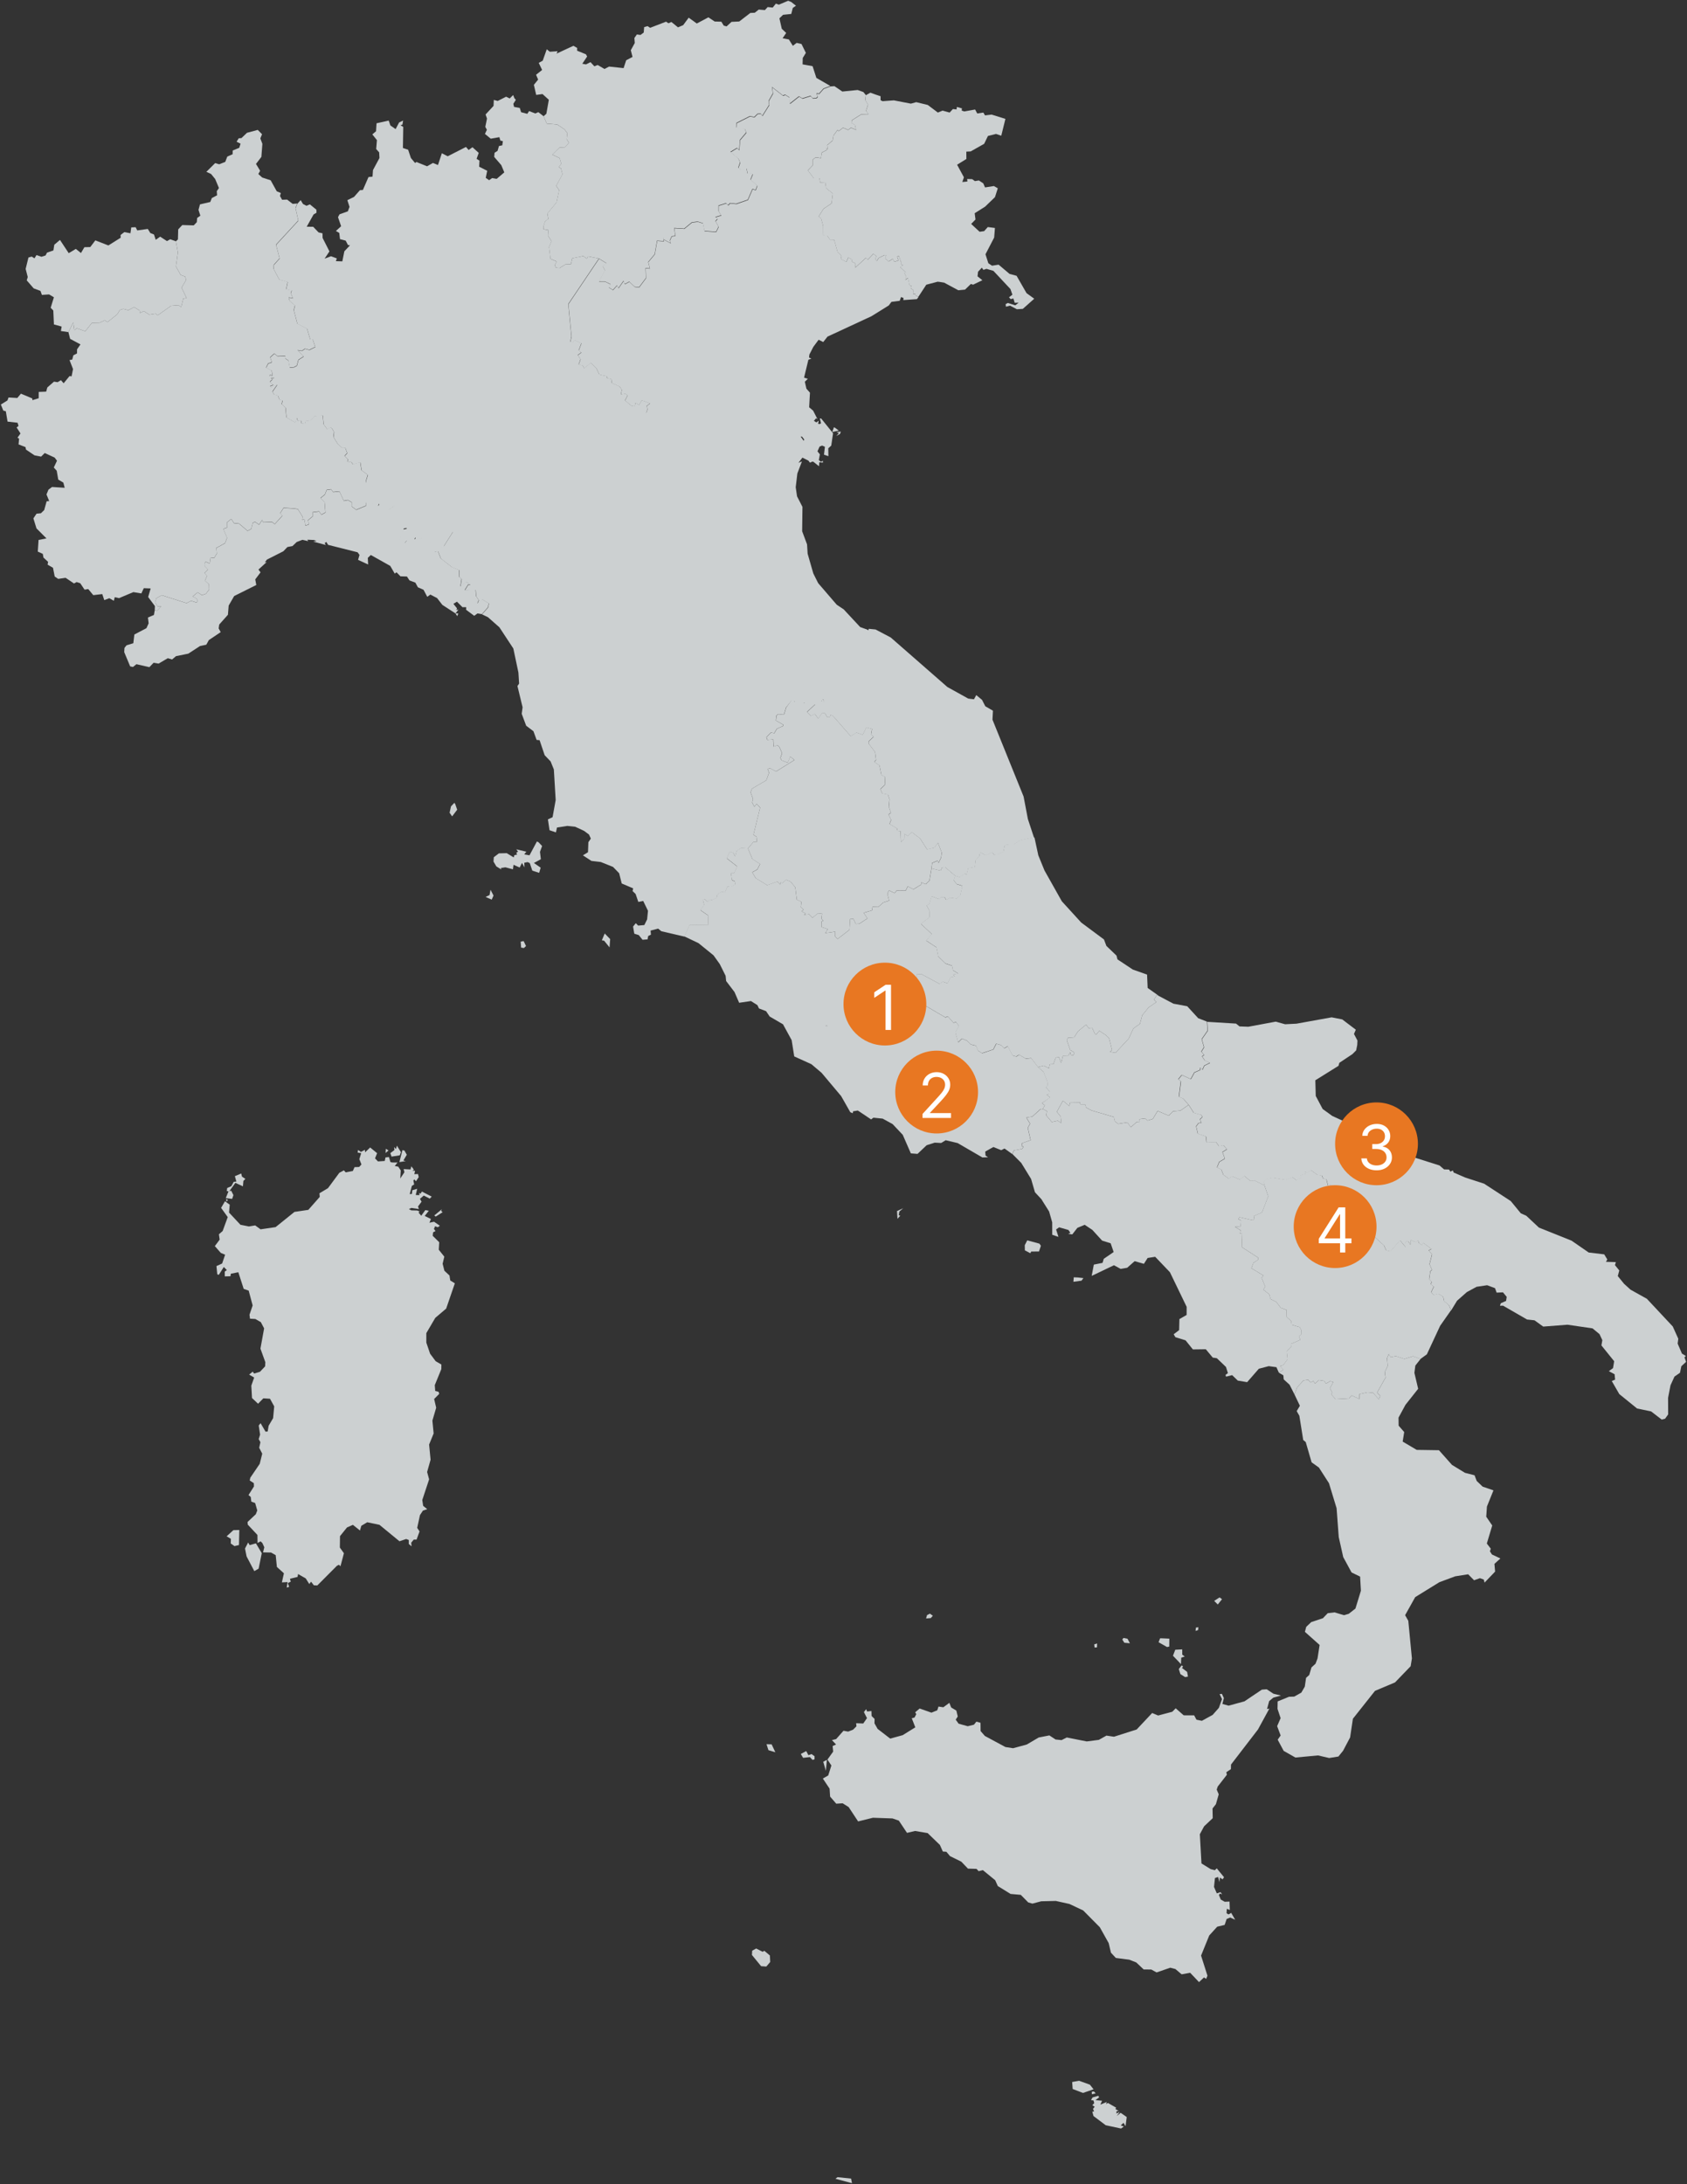 <svg width="326" height="422" viewBox="0 0 326 422" fill="none" xmlns="http://www.w3.org/2000/svg">
<rect x="0" y="0" width="326" height="422" fill="#333333" stroke="none"/>
<g clip-path="url(#clip0_3449_7837)">
<path d="M159.873 198.14L159.814 198.082L159.761 198.098L159.67 198.119L159.584 198.257L159.568 198.289L159.6 198.332L159.632 198.321L159.771 198.353L159.878 198.31L159.889 198.279L159.867 198.236L159.873 198.14Z" fill="#CCD0D1"/>
<path d="M158.569 123.968L160.615 124.197L160.823 123.483L161.432 122.653L161.261 120.656L159.285 121.977L158.398 121.993L158.548 123.915L158.569 123.968Z" fill="#CCD0D1"/>
<path d="M212.242 404.933L212.402 405.221L211.691 405.774L212.963 405.891L212.632 406.642L213.86 406.131L213.748 406.546L214.09 406.312L215.692 407.228L215.537 407.483L216.216 407.888L215.783 407.877L215.735 408.362L216.371 408.032L215.826 408.825L216.558 408.218L217.733 409.038L217.503 410.816L217.118 410.156L216.579 410.646L217.172 410.864L216.643 411.258L213.668 410.619L211.307 408.841L211.082 407.995L211.43 407.957L211.216 407.462L211.536 407.052L211.093 406.749L211.451 406.344L211.312 405.833L210.831 405.764L211.125 405.252L212.242 404.933ZM211.382 404.086L211.734 404.464L211.008 404.635L210.965 404.156L211.382 404.086ZM208.529 402.031L210.612 402.782L211.323 403.682L209.277 404.379L207.285 403.618L207.188 402.266L208.529 402.031Z" fill="#CCD0D1"/>
<path d="M199.918 161.878L200.644 165.253L201.841 168.187L205.19 174.14L208.935 178.245L213.336 181.519L213.801 182.76L215.761 184.639L215.937 185.358L218.907 187.328L221.663 188.303L221.776 190.885L223.608 192.179L222.983 193.164L223.469 193.611L221.952 194.654L220.723 196.167L220.285 197.817L219.025 198.701L218.106 200.687L215.563 203.418L214.474 203.221L214.896 202.881L214.324 200.596L213.737 200.027L212.433 199.164L211.872 199.867L211.568 199.75L211.044 198.584L210.382 198.653L209.88 197.982L208.326 199.249L207.562 200.431L206.376 200.511L206.152 200.99L206.819 202.881L207.631 203.354L207.407 203.903L206.953 203.834L206.819 203.296L206.461 203.956L205.398 203.983L205.062 205.388L204.64 204.286L204.02 204.334L203.556 205.612L202.845 205.639L202.696 206.416L201.697 205.894L200.575 206.171L199.245 204.43L198.198 204.531L196.916 203.78L196.366 204.126L195.655 203.913L194.721 202.151L194.016 202.54L193.444 201.912L192.493 201.651L191.927 202.763L189.764 203.482L188.973 202.987L188.583 202.023L187.6 201.794L186.81 201.033L185.886 200.66L185.138 201.384L184.604 199.452L185.287 198.232L184.753 197.482L184.214 197.578L183.156 196.364L182.675 196.561L178.589 194.17L177.505 193.787L177.494 194.447L176.223 194.106L175.47 192.908L175.55 190.288L175.966 190.48L177.078 189.532L177.104 188.26L178.028 188.191L181.532 190.07L182.195 189.66L183.097 189.99L183.669 188.803L184.47 188.649L184.187 188.271L185.165 188.095L184.134 187.445L183.973 186.577L182.675 186.13L181.297 184.778L180.95 183.031L178.952 181.711L180.063 180.47L177.932 178.479L179.631 177.191L179.577 175.923L179.043 174.933L179.593 174.624L179.999 173.155L181.468 173.708L181.794 173.32H182.515L182.825 173.842L183.626 173.432L184.833 173.597L185.555 172.974L185.961 171.147L184.898 170.812L184.283 170.083L184.572 169.188L185.458 169.444L186.463 168.736L186.767 168.98L187.088 167.719L188.354 167.511L188.514 166.185L189.23 165.392L189.358 164.625L190.469 165.227L191.735 164.636L192.093 165.136L192.814 165.046L193.887 164.545L194.133 163.369L194.496 163.166L195.981 163.07L197.108 162.32L199.774 161.75L199.918 161.878Z" fill="#CCD0D1"/>
<path d="M244.339 229.021L244.162 228.366L244.878 227.711L245.92 227.509L248.403 227.924L249.744 227.445L250.519 228.004L251.421 227.52L251.336 227.014L252.228 226.785L252.132 226.38L252.57 226.535L253.328 226.082L254.557 226.961L255.486 227.12L255.615 227.669L256.288 227.828L256.613 229.08L256.945 228.856L257.927 229.655L257.586 230.208L257.746 231.034L256.79 232.125L255.983 231.981L256.309 232.583L259.295 233.85L260.144 234.654L261.287 233.611L262.356 233.957L263.926 237.396L267.43 240.617L267.847 241.544L268.664 241.768L270.523 239.617L271.613 240.932L271.58 239.925L272.099 239.787L272.553 240.495L272.611 239.569L273.514 239.957L274.054 239.617L274.144 240.144L274.769 240.516L275.058 240.122L276.618 241.304L276.067 241.576L276.719 242.327L276.238 244.254L276.73 245.346L276.393 245.59L276.164 247.129L276.676 247.667L276.441 248.098L277.061 248.567L276.548 249.674L277.007 250.175L277.916 249.946L278.861 250.515L279.059 251.378L279.988 252.161L280.405 253.151L278.3 256.154L275.731 261.67L274.508 262.559L273.055 262.053L271.388 262.57L269.743 262.027L268.723 262.224L268.37 261.633L268.034 262.415L268.151 263.927L267.601 265.109L267.74 266.174L266.111 269.071L266.704 269.678L266.469 270.381L265.326 269.108L264.257 269.012L262.692 269.364L262.681 270.295L261.196 269.619L260.641 270.194L258.077 270.333L257.249 269.406L257.447 269.076L256.993 268.224L257.655 267.037L257.035 266.867L256.24 267.319L255.871 266.808L254.883 266.648L254.119 267.303L253.788 266.84L253.291 267.101L252.81 266.6L251.913 266.696L250.658 268.043L250.15 269.428L249.194 267.537L248.072 266.515L247.998 265.727L247.1 265.205L248.003 264.668L247.324 263.933L247.971 263.752L248.804 262.623L248.633 261.074L249.498 260.195L249.424 259.663L251.277 258.875L250.999 258.22L251.496 257.778L251.475 257.022L251.149 256.409L249.584 255.957L249.509 255.254L248.633 254.45L248.606 253.087L247.485 252.682L246.63 251.543L245.53 250.995L245.273 250.074L244.114 249.163L244.499 248.588L243.778 246.879L244.152 246.442L241.828 245.042L242.218 243.967L243.099 243.429L243.131 242.997L239.964 240.948L240.055 238.365L239.617 238.328L239.734 237.7L238.634 237.024L239.756 236.944L239.82 235.804L239.275 235.527L239.504 235.176L242.063 235.751L242.405 235.565L242.282 234.947L243.863 234.26L245.07 231.135L244.339 229.021Z" fill="#CCD0D1"/>
<path d="M250.15 269.429L250.658 268.045L251.913 266.703L252.81 266.607L253.291 267.102L253.788 266.841L254.119 267.305L254.883 266.65L255.877 266.809L256.245 267.321L257.041 266.868L257.661 267.033L256.998 268.22L257.452 269.072L257.255 269.402L258.083 270.329L260.647 270.19L261.202 269.615L262.687 270.286L262.698 269.355L264.263 269.008L265.331 269.104L266.474 270.371L266.709 269.669L266.122 269.062L267.751 266.165L267.607 265.095L268.157 263.918L268.045 262.406L268.381 261.629L268.734 262.215L269.754 262.018L271.404 262.561L273.071 262.044L274.524 262.55L273.504 263.849L273.322 265.249L274.048 268.332L271.591 271.436L270.256 273.901L270.277 275.456L271.351 276.691L271.057 278.534L273.771 280.136L278.065 280.2L280.587 283.038L283.092 284.566L284.945 285.04L285.362 286.137L286.505 287.234L288.599 287.952L287.338 291.083L287.205 293.048L288.364 294.741L287.317 298.228L288.086 299.229L287.92 299.735L288.305 300.342L289.94 301.114L288.786 302.158L288.919 303.649L286.879 305.778L286.735 305.193L285.981 304.921L284.854 305.326L283.711 304.17L281.206 304.564L278.151 305.699L273.477 308.584L271.527 312.072L272.142 313.158L272.841 320.431L272.596 321.932L269.578 325.063L265.71 326.692L261.437 332.081L260.898 335.691L259.541 338.262L258.638 339.38L256.854 339.668L254.701 339.167L250.327 339.577L248.062 338.294L246.903 336.127L247.474 335.318L246.796 333.513L247.469 331.969L246.871 330.18L246.897 328.732L249.087 327.837L250.097 327.805L251.475 327.028L252.143 325.872L252.389 324.179L253.003 323.626L253.43 322.167L254.215 321.453L254.605 320.42L255.006 317.827L252.164 315.293L252.421 314.324L253.387 313.408L255.642 312.663L256.571 311.688L257.885 311.529L259.712 312.072L260.636 311.806L261.928 310.794L262.986 307.344L262.831 304.618L261.181 303.819L259.568 300.848L258.702 296.977L258.286 291.408L256.817 286.579L254.867 283.544L253.457 282.538L252.324 278.624L251.838 278.225L251.091 273.545L250.578 272.645L251.192 271.612L250.15 269.429Z" fill="#CCD0D1"/>
<path d="M208.288 246.822L209.362 246.95L208.993 247.44L207.428 247.658L207.497 246.79L208.288 246.822ZM198.508 239.65L200.863 240.289L201.146 240.699L200.778 241.801L199.271 241.817L199.106 242.137L198.048 241.583L198.027 240.587L198.508 239.65ZM201.499 214.269L202.311 214.679L202.161 215.488L203.262 216.793L204.41 216.537L205.104 216.995L204.96 215.707L204.228 214.818L205.404 212.672L206.627 213.689L206.835 212.954L208.678 212.986L208.79 213.439L209.736 213.444L209.88 213.987L210.964 214.567L215.243 215.813L215.446 216.66L216.081 217.144L217.865 216.867L218.517 217.805L219.687 216.766L220.248 216.734L220.226 216.234L221.279 216.106L221.781 216.5L222.785 216.191L223.704 214.653L225.846 215.558L226.684 214.711L228.1 214.594L229.692 213.476L230.658 214.988L232.186 215.414L232.288 215.84L231.85 216.255L232.138 216.894L231.572 216.99L231.123 217.613L231.454 219.008L233.041 219.572L233.153 220.728L234.98 220.653L235.535 221.441L236.401 221.271L237.074 222.032L236.214 222.575L236.668 223.842L235.589 224.481L235.156 225.541L235.995 225.951L236.385 226.957L237.458 227.724L238.046 227.245L239.557 227.878L240.465 227.191L241.587 228.15L242.426 228.075L244.349 229.034L245.081 231.147L243.873 234.273L242.292 234.96L242.415 235.577L242.073 235.764L239.515 235.183L239.28 235.54L239.824 235.811L239.76 236.956L238.639 237.036L239.739 237.712L239.622 238.335L240.065 238.372L239.974 240.955L243.142 243.005L243.11 243.436L242.223 243.968L241.833 245.044L244.156 246.444L243.788 246.881L244.509 248.59L244.124 249.165L245.278 250.075L245.54 250.997L246.64 251.545L247.495 252.684L248.617 253.089L248.643 254.452L249.525 255.256L249.6 255.959L251.165 256.411L251.49 257.024L251.512 257.785L251.015 258.227L251.293 258.882L249.439 259.665L249.514 260.197L248.654 261.075L248.825 262.625L247.992 263.754L247.351 263.935L248.029 264.664L247.121 265.202L246.662 264.158L245.177 263.956L243.264 264.456L241 267.049L239.189 266.746L238.105 265.692L236.924 265.985L236.823 265.649L237.282 265.303L236.913 264.116L235.145 262.423L234.355 262.305L233.014 260.692L230.514 260.724L229.099 258.967L227.133 258.36L226.802 257.796L227.859 256.997L227.913 254.862L229.307 254.063L229.312 252.498L226.081 245.811L223.234 242.829L221.775 243.053L221.049 244.187L219.265 243.67L217.817 244.948L216.562 245.166L215.264 244.458L210.959 246.519L211.375 244.336L213.063 244L213.293 243.218L215.205 241.908L214.628 240.22L212.973 239.698L211.082 237.627L209.607 236.647L208.192 237.238L207.209 238.506L206.424 238.388L206.84 238.186L206.461 237.643L204.672 237.132L204.084 237.547L204.538 238.979L203.336 238.575L203.331 236.168L202.733 234.076L201.317 231.824L201.285 231.744L199.998 230.359L199.25 227.788L197.348 224.689L195.645 222.98L195.938 222.277L197.541 221.968L197.808 221.558L197.461 221.43L197.514 220.882L199.175 220.291L198.625 217.911L199.063 217.112L198.358 215.93L199.506 215.733L201.136 214.259L201.499 214.269Z" fill="#CCD0D1"/>
<path d="M167.712 121.699L167.087 123.345L167.21 125.544L165.864 126.071L165.576 127.189L164.016 126.997L164.117 126.443L163.69 126.278L163.322 124.942L161.869 125.544V124.404L160.656 123.701L161.26 122.871L161.089 120.874L159.112 122.195L158.226 122.216L158.375 124.133L159.022 125.315L158.156 125.309L157.975 124.873L156.912 125.293L156.372 127.141L154.983 128.254L154.877 129.409L154.855 129.393L153.979 129.867L152.895 129.67L152.452 130.719L151.624 129.489L150.854 129.915L150.101 129.83L149.183 130.309L148.59 129.633L148.098 129.766L147.318 129.287L146.752 129.51L145.881 128.951L145.769 128.435L145.048 128.339L144.77 127.652L142.281 127.54L141.213 126.257L139.301 125.192L139.445 123.563L138.473 122.913L138.649 122.045L137.49 120.938L137.623 120.326L137.981 120.374L137.874 119.793L138.772 119.452L139.002 118.393L140.086 117.227L140.267 115.795L137.346 116.38L135.93 116.189L136.705 115.071L136.603 114.517L135.214 114.235L134.664 114.767L134.023 114.629L133.099 113.58L132.357 113.377L132.175 112.238L131.465 111.599L130.151 112.872L128.821 113.01L128.714 113.58L127.496 114.682L125.365 114.756L125.306 115.257L126.871 116.162L127.004 116.737L125.648 116.822L123.997 116.348L122.213 117.12L120.739 116.95L119.911 116.338L120.242 115.784L120.028 115.299L117.432 118.207L117.08 118.047L117.251 117.541L116.888 117.057L115.67 116.79L113.015 114.645L110.04 114.575L109.505 115.23L109.543 115.949L108.651 116.173L106.824 114.549L106.696 113.723L105.766 112.872L105.793 112.137L105.141 111.78L104.249 111.935L102.674 110.316L101.819 110.3L100.649 109.645L99.378 110.279L96.371 107.111L95.067 107.382L92.781 105.817L92.177 105.146L92.466 103.751L91.905 103.639L91.638 102.979L90.34 102.516L87.482 102.83L85.661 105.689L83.738 106.802L82.979 105.034L81.537 103.975L80.976 104.321L80.223 103.857L80.036 104.369L78.551 104.512L78.049 105.114L77.91 104.491L77.029 104.699L77.852 102.297L78.556 102.186L78.813 100.365L78.354 99.252L76.628 98.661L76.206 97.74L74.903 98.693L73.22 97.335L72.985 97.894L71.864 97.708L72.045 97.261L71.73 96.925L70.523 97.159L70.507 94.455L70.769 94.556L71.703 94.497L71.532 93.422L72.232 94.758L73.957 94.306L73.578 93.566L74.054 93.012L73.974 92.362L73.044 91.867L72.884 91.281L74.94 89.216L74.369 87.485L73.851 87.049L73.461 87.261L72.526 86.404L73.194 85.531L72.873 84.988L73.76 84.764L74.492 82.608L75.368 81.676L75.303 80.516L76.399 79.536L76.34 79.179L76.997 79.275L77.168 78.844L78.685 78.46L79.523 79.451L80.127 78.902L79.79 77.449L80.18 77.385L81.035 78.524L81.719 78.237L82.066 77.22L82.557 77.885L82.477 79.216L84.71 80.169L85.575 79.413L85.842 78.876L85.442 78.295L85.906 78.151L86.35 78.972L87.338 79.477L87.536 80.468L88.032 78.758L88.567 78.775L89.106 79.562L89.576 79.355L89.683 78.737L89.079 77.891L90.041 77.113L90.431 77.438L90.228 78.604L91.766 77.427L92.242 77.475L93.246 78.78L93.011 79.573L93.823 80.228L93.86 80.878L94.656 80.691L95.083 81.618L96.862 80.787L97.145 81.282L98.331 81.25L99.933 82.512L100.788 82.534L102.3 83.742L103.608 83.029L104.394 84.583L106.835 85.771L108.939 85.68L109.714 85.233L111.241 83.039L111.482 83.902L112.443 82.8L112.961 84.461L115.317 84.844L115.718 85.265L116.188 85.18L116.23 85.579L116.946 85.489L116.839 85.797L117.619 85.318L118.34 85.435L118.463 84.823L119.703 84.189L121.369 84.328L121.866 83.907L123.281 84.248L123.933 85.073L124.227 84.727L126.305 84.562L126.497 84.211L127.288 84.77L128.18 83.923L131.507 84.413L131.593 85.206L134.637 85.009L135.759 85.76L135.989 86.623L136.368 86.756L137.03 86.692L138.109 85.68L139.813 85.206L140.209 84.024L141.768 83.3L145.118 83.343L146.298 82.927L149.877 83.497L151.1 85.137L151.891 84.621L152.323 85.18L153.472 85.27L154.252 84.583L154.829 84.578L155.272 85.153L154.935 85.813L155.112 87.352L155.453 87.858L156.516 88.129L156.837 89.29L156.49 89.381L155.854 88.401L155.218 88.209L154.294 89.423L154.967 89.157L154.081 91.484L153.766 94.135L154.022 95.898L155.069 97.937L155.01 102.644L155.956 105.178L156.068 106.983L157.163 110.79L158.103 112.669L161.687 116.833L163.033 117.733L166.222 121.156L167.712 121.699ZM151.998 127.721L151.853 128.323L152.585 129.169L153.75 128.573L153.589 127.987L153.477 127.737L151.998 127.721Z" fill="#CCD0D1"/>
<path d="M157.964 89.199H156.618L153.927 87.856L145.854 93.227L162.673 120.082L170.746 122.768L157.964 136.195L137.781 132.838L120.963 122.768L106.162 120.082L105.489 106.655L70.507 95.913V93.899L71.852 90.542L68.488 86.513L71.852 73.086L122.981 79.8L151.236 79.128L157.964 89.199Z" fill="#CCD0D1"/>
<path d="M169.135 18.252L170.165 18.593V19.355L170.539 19.552L172.735 19.392L176.02 20.025L177.056 19.738L179.283 20.281L181.238 21.75L182.147 21.372L183.509 21.75L184.139 21.069L184.849 21.149L184.908 20.664L185.891 20.941L185.838 21.367L186.35 21.532L188.434 21.159L188.845 21.926L190.025 21.75L190.346 22.294L191.628 22.139L194.288 22.975L193.487 26.223L192.472 25.877L190.912 26.271L190.18 27.788L187.574 29.258L186.735 29.295L186.746 30.717L184.951 31.824L186.27 34.257L185.96 35.168L186.938 35.072L186.901 34.582L187.867 34.614L188.396 34.992L189.16 34.864L190.009 35.423L190.351 36.211L192.06 35.945L192.819 36.376L192.269 38.091L190.362 39.928L188.348 41.2L188.508 42.409L187.67 43.266L189.299 44.783L190.175 44.661L190.885 43.868L192.263 44.049L192.114 45.902L190.437 49.128L190.992 50.864L191.703 51.338L192.974 51.136L195.1 52.93L196.446 53.286L198.369 56.636L199.859 57.716L197.658 59.676L196.505 59.75L195.185 59.058L194.384 59.255L194.336 58.76L194.753 58.536L196.2 58.989L196.847 58.478L196.083 58.504L195.837 57.674L195.297 57.791L194.982 57.44L195.639 56.939L195.255 55.842L191.97 52.334L190.634 51.945L190.031 52.142L189.732 51.716L189 52.504L188.898 53.388L189.838 54.144L188.044 55.006L187.616 54.862L186.484 55.959L185.191 56.082L182.451 54.612L181.468 54.453H181.303L181.255 54.415L178.995 55.012L177.457 57.365L176.885 57.045L176.949 56.721L176.426 56.785L176.517 56.082L175.977 55.656L176.175 55.23L175.753 55.123L175.448 53.702L174.93 54.08L175.117 53.457L174.77 52.765L175.032 52.626L173.947 51.599L174.53 51.258L174.091 51.077L174.188 50.64L173.979 50.443L174.001 50.278L173.691 49.437L173.376 49.565L173.616 50.321L172.788 50.587L172.526 50.007L171.715 50.507L171.047 49.9L171.26 49.315L170.919 49.277L169.76 49.858L169.466 50.411L169.129 50.023L169.359 49.49L168.755 49.043L167.698 50.161L167.34 49.804L165.267 51.716L165.241 50.853L164.642 50.576L164.578 50.103L163.916 49.751L163.553 50.608L162.484 50.049L162.602 49.41L161.859 48.739L161.186 46.328L160.396 46.322L159.84 45.518L159.076 45.497L159.066 43.65L158.686 42.265L158.195 41.839L159.141 40.343L160.69 39.3L160.93 37.393L159.637 36.355L159.477 35.221L158.5 35.274L158.361 34.433L157.25 34.444L156.117 32.926L157.079 31.925L157.057 30.866L157.613 30.419L158.633 30.562L158.809 29.487L159.787 28.991L159.691 28.672L160.011 28.816L159.84 28.081L160.909 27.144L161.058 26.212L161.849 25.126L162.068 25.355L162.906 24.689L163.894 25.11L164.45 24.689L165.422 25.105L165.214 24.178L164.557 23.752L164.621 23.252L166.469 22.091L167.831 22.059L167.361 21.442L167.735 20.233L167.217 19.349L167.318 18.391L168.2 17.906L169.135 18.252Z" fill="#CCD0D1"/>
<path d="M173.798 234.075L173.665 234.778L173.969 234.879L173.435 235.491L173.339 233.99L174.536 233.452L173.798 234.075ZM201.366 213.129L201.906 213.582L201.5 214.274L201.099 214.258L199.475 215.733L198.327 215.93L199.032 217.112L198.599 217.91L199.149 220.29L197.488 220.887L197.435 221.435L197.782 221.563L197.515 221.973L195.912 222.282L195.619 222.984L194.118 221.909L193.466 222.228L191.965 221.616L190.389 222.5L190.448 223.277L190.929 223.597L189.839 223.634L185.064 220.86L182.746 220.306L181.87 220.839L180.63 220.775L179.071 221.27L177.303 222.947L176.015 222.846L174.45 219.263L172.495 217.192L170.572 216.132L168.772 215.951L168.339 216.286L165.765 214.567L164.857 214.716L164.782 215.094L164.317 214.897L162.544 211.777L158.762 207.278L156.796 205.616L153.479 204.11L152.982 200.968L151.311 197.907L148.731 196.4L148.036 195.367L146.669 194.845L146.364 194.201L145.114 193.413L142.834 193.748L141.941 191.677L140.318 189.542L140.221 188.541L139.089 186.268L137.887 184.585L134.981 182.227L132.241 180.922L133.235 178.713L136.867 178.67L136.819 176.844L135.329 175.827L136.06 174.794L135.82 173.857L136.151 173.681L136.76 174.24L137.118 173.766L137.551 173.889L138.48 173.42L138.592 172.845L139.394 172.254L140.083 172.387L140.569 171.248L141.3 171.349L142.048 170.859L142.006 170.284L141.445 170.029L141.226 168.634L141.883 168.639L142.438 167.382L140.419 165.806L141.039 164.507L141.685 164.757L142.059 165.46L142.331 164.39L143.202 163.82L144.527 163.895L145.392 165.966L146.877 166.924L146.338 167.979L145.349 168.532L146.038 169.656L148.25 171.019L150.216 170.321L150.755 170.891L150.819 170.492L151.177 170.609L151.914 169.975L152.785 170.337L153.677 171.434L153.971 173.814L154.863 174.229L154.75 175.273L155.306 175.726L154.905 176.082L155.717 176.508L155.349 176.753L156.348 176.641L157.005 177.312L158.073 176.45L158.858 176.535L158.725 177.525L159.12 177.887L158.757 178.01L158.751 179.107L159.975 179.532L159.456 180.289L161.401 180.012L161.374 180.906L161.839 181.439L164.152 179.65L164.269 177.584L164.905 177.541L165.38 178.531L166.027 178.505L167.624 177.456L166.892 176.37L168.526 175.901L168.617 175.193L169.712 175.246L170.7 174.378L171.817 174.022L171.486 172.664L171.795 172.041L172.874 172.568L173.302 172.052L175.038 172.073L175.417 171.258L176.517 171.833L178.013 170.918L178.04 170.502L178.905 170.843L179.615 170.162L180.016 167.792L181.768 168.213L182.056 167.59L182.639 167.537L184.604 169.219L184.316 170.119L184.93 170.843L185.993 171.179L185.587 173.01L184.866 173.633L183.659 173.463L182.858 173.873L182.548 173.356L181.827 173.351L181.501 173.74L180.032 173.191L179.626 174.661L179.076 174.964L179.61 175.954L179.663 177.222L177.965 178.51L180.096 180.501L178.98 181.747L180.978 183.062L181.325 184.814L182.703 186.167L183.995 186.609L184.156 187.476L185.192 188.126L184.214 188.302L184.492 188.674L183.696 188.829L183.125 190.016L182.222 189.686L181.56 190.096L178.056 188.216L177.132 188.286L177.105 189.564L175.994 190.511L175.583 190.32L175.502 192.939L176.25 194.137L177.527 194.478L177.538 193.818L178.622 194.201L182.708 196.592L183.184 196.395L184.241 197.609L184.786 197.507L185.32 198.258L184.636 199.477L185.171 201.41L185.918 200.686L186.843 201.059L187.633 201.82L188.616 202.049L189.011 203.013L189.802 203.508L191.965 202.784L192.537 201.671L193.482 201.932L194.054 202.56L194.764 202.172L195.699 203.934L196.409 204.147L196.954 203.795L198.236 204.552L199.283 204.45L200.618 206.191L201.681 207.107L202.429 209.019L202.483 209.748L202.119 210.089L202.851 210.893L202.734 211.399L202.28 211.494L202.931 212.059L201.366 213.129ZM159.889 198.279L159.868 198.237L159.873 198.141L159.814 198.082L159.766 198.098L159.675 198.12L159.59 198.258L159.574 198.29L159.611 198.333L159.643 198.322L159.782 198.354L159.889 198.311V198.279Z" fill="#CCD0D1"/>
<path d="M88.568 118.52L88.355 119.047L88.023 118.52H88.568ZM29.902 117.897L30.324 118.04L31.152 117.151L30.452 117.162L29.966 116.395L30.217 115.575L31.253 115.005L36.061 116.539L36.937 116.076L37.984 116.443L38.219 116.054L37.92 115.591L37.22 115.266L38.203 114.457L39.02 115L39.779 114.739L40.409 113.919L40.382 112.886L39.602 112.205L39.992 111.3L39.533 110.714L40.2 110.059L39.522 109.362V108.829L39.752 108.542L40.532 108.888L40.692 107.732L41.381 107.818L41.904 106.96L41.776 105.901L43.48 104.964L43.881 103.936L43.149 102.19L43.886 101.95L43.865 100.939L44.693 100.278L45.216 101.093L46.204 101.194L47.85 102.584L48.549 102.206L48.848 101.034L49.281 100.832L50.066 101.391L50.675 100.481L50.862 100.939L52.572 100.875L53.106 101.274L54.569 99.661L54.147 99.176L54.804 98.149L56.706 98.255L57.571 98.383L58.527 99.948L58.367 100.427L58.826 100.406L59.029 101.578L59.708 101.333L59.516 100.545L60.445 99.767L60.434 98.984L61.652 98.83L62.122 99.458L62.891 99.048L62.731 97.068L61.962 96.237L62.795 95.566L63.137 94.683L63.997 94.555L64.382 95.098L65.6 94.965L66.454 96.791L67.223 96.636L68.003 97.089L67.977 97.877L68.847 98.521L70.727 97.744L70.695 96.967L71.903 96.732L72.223 97.068L72.041 97.515L73.163 97.701L73.398 97.142L75.081 98.5L76.384 97.547L76.806 98.468L78.531 99.059L78.991 100.172L78.734 101.993L78.029 102.105L77.207 104.506L78.088 104.298L78.227 104.921L78.729 104.32L80.214 104.176L80.401 103.665L81.159 104.128L81.72 103.782L83.162 104.841L83.921 106.609L84.626 106.508L85.166 107.882L87.318 109.548L88.702 110.112L88.75 111.481L89.183 111.853L88.953 113.307L90.064 112.375L90.849 112.918L90.448 112.95L89.786 114.005L91.885 113.935L91.992 115.192L92.494 115.932L92.233 116.587L93.183 115.788L94.449 116.571L94.305 117.306L93.119 118.663L92.275 118.52L91.64 118.983L90.064 117.811L90.091 117.322L89.369 117.316L88.306 116.251L87.617 116.672L88.312 117.535L88.184 117.849L88.584 117.779L88.023 118.525L85.481 116.869L84.466 115.559L83.162 114.878L82.564 115.314L81.843 113.951L80.754 113.472L80.267 112.572L79.135 112.146L78.638 111.39L77.378 111.348L76.63 110.576L76.277 110.826L75.412 109.34L71.657 107.232L71.075 107.786L71.139 109.069L69.194 108.169L69.472 107.221L69.104 106.71L63.404 105.273L63.057 104.708L62.742 104.942L62.961 105.299L60.536 104.644L61.161 104.533L60.669 104.336L59.398 104.277L59.542 104.554L58.442 104.298L57.336 104.724L56.519 105.507L55.541 105.693L54.756 106.513L51.583 108.121L51.172 108.659L51.546 108.584L49.944 110.049L50.349 110.586L49.324 111.944L49.527 113.03L45.254 115.16L44.191 117.002L44.046 118.78L42.369 120.66L42.252 121.411L42.647 122.135L40.355 123.674L39.869 124.563L38.635 124.829L36.392 126.293L34.02 126.772L33.251 127.417L32.428 127.172L30.65 128.215L29.683 128.055L28.866 128.902L26.36 128.332L25.698 128.87L25.153 128.753L24.005 126L24.053 125.18L24.454 124.68L25.762 124.281L25.965 122.593L28.299 121.373L28.721 120.442L28.588 119.313L29.747 118.818L29.902 117.897Z" fill="#CCD0D1"/>
<path d="M99.407 18.981L99.684 19.29L99.198 20.056L99.337 20.653L100.443 20.855L100.699 21.68L101.896 21.994L102.248 21.457L103.439 21.925L104.027 21.67L105.047 22.458L105.662 23.895L107.675 24.055L109.085 24.997L109.636 25.721L109.513 26.888L109.961 27.628L109.166 28.458L108.113 28.517L106.735 29.875L108.145 30.551L108.466 31.626L107.99 32.302L108.423 32.553L108.701 33.692L107.483 35.907L108.055 36.754L107.552 39.112L105.774 41.279L105.966 42.291L105.33 42.791L105.026 43.766L105.053 44.298L105.982 44.468L105.897 45.549L106.591 46.609L106.105 47.727L106.383 50.022L107.584 50.528L107.205 51.257L107.43 51.72L108.135 51.789L109.278 51.081L110.335 51.044L110.586 49.899L112.728 49.468L113.407 49.99L113.615 49.532L115.736 49.942L109.812 58.727L110.416 64.983L110.202 66.037L110.651 66.133L111.024 65.702L112.338 66.304L111.826 67.672L112.338 68.071L111.644 68.593L112.178 69.386L111.815 70.403L112.611 70.611L112.883 71.138L114.171 70.073L115.218 71.101L115.816 72.352L117.226 72.666L117.285 73.028L118.262 73.284L118.209 73.976L119.742 74.668L120.169 75.318L119.966 76.228L120.826 76.058L121.291 76.351L120.778 77.352L122.017 78.39L122.658 78.507L122.787 77.831L123.513 78.22L124.01 77.325L125.612 77.921L124.934 78.465L125.153 79.002L124.838 79.865L126.51 80.482L127.273 80.03L127.279 81.34L131.541 83.618L131.664 84.167L128.336 83.677L127.444 84.524L126.654 83.965L126.462 84.316L124.384 84.481L124.09 84.827L123.438 84.007L122.023 83.666L121.526 84.087L119.859 83.949L118.62 84.582L118.497 85.2L117.776 85.083L116.996 85.562L117.103 85.253L116.387 85.344L116.345 84.944L115.875 85.029L115.474 84.609L113.118 84.231L112.6 82.57L111.639 83.672L111.398 82.809L109.876 85.003L109.101 85.45L106.997 85.54L104.556 84.353L103.771 82.799L102.462 83.512L100.95 82.303L100.096 82.282L98.493 81.02L97.307 81.057L97.024 80.568L95.246 81.398L94.823 80.477L94.028 80.663L93.99 80.014L93.178 79.359L93.413 78.566L92.409 77.261L91.934 77.213L90.395 78.395L90.598 77.229L90.208 76.904L89.247 77.682L89.85 78.528L89.749 79.146L89.279 79.354L88.74 78.566L88.205 78.55L87.709 80.259L87.511 79.269L86.523 78.763L86.085 77.943L85.62 78.087L86.021 78.667L85.754 79.205L84.888 79.961L82.656 79.008L82.736 77.677L82.244 77.011L81.897 78.028L81.213 78.315L80.359 77.176L79.969 77.24L80.305 78.693L79.702 79.242L78.863 78.251L77.351 78.635L77.18 79.066L76.523 78.97L76.582 79.327L75.493 80.307L75.556 81.467L74.686 82.399L73.954 84.555L73.067 84.779L73.388 85.322L72.72 86.195L73.655 87.053L74.045 86.84L74.563 87.276L75.135 89.007L73.078 91.073L73.238 91.658L74.168 92.153L74.248 92.803L73.772 93.357L74.152 94.102L72.426 94.56L71.727 93.224L71.898 94.299L70.963 94.358L70.765 92.84L71.102 91.775L69.889 90.881L69.638 89.321L68.185 89.72L67.945 89.305L67.165 89.241L67.229 88.74L66.609 88.118L67.112 87.58L66.722 86.526L66.177 86.589L65.279 85.796L64.451 84.438L64.58 83.517L64.19 82.831L63.939 82.596L63.234 82.926L62.544 81.995L62.39 80.291L60.835 80.413L59.97 81.27L59.094 81.366L58.96 81.915L58.277 81.824L58.186 81.292L57.588 81.377L57.379 80.759L57.133 81.696L55.36 80.674L55.205 78.8L54.447 78.108L54.634 77.416L54.035 77.251L53.72 76.457L52.956 76.228L52.663 75.707L53.619 74.338L52.46 74.849L52.193 74.642L52.828 74.413L52.161 73.79L52.663 73.337L52.358 73.119L53.031 73.034L52.171 72.751L52.161 72.491L52.679 72.56L52.513 71.617L51.44 71.064L51.829 70.27L52.55 70.025L52.23 69.072L53.031 68.338L53.661 68.87L55.147 68.811V69.296L55.75 69.69L56.012 71.048L56.797 70.989L57.385 70.675L57.684 69.557L58.688 68.918L57.529 67.683L58.335 67.832L58.96 67.406L59.799 67.64L60.937 67.065L60.44 65.58L59.965 65.612L59.35 63.535L57.475 62.571L56.786 59.952L57.021 59.041L55.99 58.168L55.819 57.497L56.631 57.662L56.199 56.683L56.396 56.15L55.312 55.937L55.606 54.521L53.977 54.036L52.898 52.002L52.93 51.209L54.041 49.958L53.357 47.322L57.657 42.658L57.117 40.236L57.454 39.379L58.1 38.67L58.554 39.416L59.227 39.762L59.879 39.485L61.14 40.513L61.156 41.104L60.595 41.439L59.27 43.803L60.525 43.819L61.562 44.905L62.32 45.081L62.342 45.975L63.661 48.574L62.726 49.974L63.965 49.511L65.087 49.926L64.906 50.458L66.15 50.501L66.545 48.552L67.635 47.397L67.24 47.344L66.802 46.492L65.701 46.204L65.562 45.001L64.911 44.628L65.92 43.707L65.317 41.966L65.605 41.412L67.224 40.832L67.544 39.964L67.122 38.676L68.415 38.042L69.558 36.743L70.124 36.706L71.209 34.209L71.988 34.129L72.079 32.856L73.329 30.529L73.27 29.438L72.694 28.794L72.838 27.074L71.951 25.966L72.667 25.36L72.763 23.821L75.113 23.294L75.444 24.247L76.449 24.944L77.122 23.666L77.896 23.288L77.768 24.066L77.399 24.204L77.923 24.518L77.859 28.591L78.868 28.927L79.403 30.529L80.214 31.498L80.46 31.296L82.527 32.127L83.67 31.483L84.632 31.887L85.385 29.608L86.512 30.194L90.048 28.394L90.561 28.98L91.303 28.448L92.511 29.539L92.099 30.684L92.655 31.041L92.591 32.207L94.15 33L93.867 34.363L94.519 34.816L95.107 34.406L95.977 34.56L97.452 33.303L96.869 31.908L95.502 30.316L95.571 29.518L96.148 29.15L96.426 28.208L97.062 28.08L97.174 27.271L96.693 27.164L96.501 26.504L94.834 26.797L93.713 25.876L94.086 25.072L93.782 24.513L94.108 22.91L93.835 22.117L95.374 20.461L95.427 19.306L96.18 19.508L97.799 18.683L98.499 19.023L99.156 18.363L99.407 18.981Z" fill="#CCD0D1"/>
<path d="M191.879 137.315L190.4 136.457L189.77 135.222L188.658 134.301L188.21 135.11L187.109 134.977L183.071 132.736L172.126 123.168L169.194 121.624L167.896 121.496L167.271 123.141L167.394 125.34L166.048 125.867L165.759 126.985L164.2 126.794L164.301 126.24L163.874 126.075L163.505 124.739L162.052 125.34V124.201L160.84 123.498L160.626 124.217L158.586 123.988L158.564 123.935L159.211 125.117L158.345 125.111L158.164 124.675L157.101 125.095L156.561 126.943L155.172 128.056L155.065 129.211L155.135 129.264L156.283 129.722L157.507 131.362L156.385 131.373L156.545 132.533L156.054 132.502L155.728 130.521L155.493 132.182L154.836 132.533L154.056 132.384L154.163 132.816L153.661 133.375L152.427 133.817L153.201 135.004L153.581 135.627L155.231 135.606L155.418 135.904L156.529 135.009L157.533 134.945L157.261 135.361L157.517 136.127L155.958 137.565L156.684 138.321L157.448 137.932L158.126 138.853L158.885 137.741L159.414 137.81L159.857 138.566L160.348 138.593L160.503 138.135L160.989 138.358L164.386 142.24L165.524 141.553L166.715 141.99L167.42 140.557L168.532 140.855L168.334 141.926L168.815 142.373L167.853 143.273L167.88 143.72L169.092 145.296L169.295 146.845L168.964 147.218L169.968 147.931L170.326 149.752L171.069 150.12L170.994 151.664L170.129 152.489L170.487 153.309L171.592 153.533L171.897 154.443L171.769 155.918L172.169 157.041L171.704 157.393L172.207 158.431L171.907 159.224L173.344 160.082L173.451 160.545L174.044 160.614L174.108 162.765L174.754 162.041L174.765 161.131L175.46 161.54L176.207 160.8L177.815 162.025L179.151 164.123L180.577 163.798L181.244 162.829L181.998 164.756L181.864 165.725L181.373 166.737L181.17 166.327L180.144 166.742L180.011 167.807L181.763 168.228L182.051 167.605L182.633 167.552L184.599 169.234L185.491 169.495L186.495 168.787L186.794 169.032L187.115 167.765L188.381 167.557L188.541 166.231L189.251 165.443L189.385 164.671L190.496 165.278L191.757 164.687L192.114 165.193L192.836 165.102L193.909 164.602L194.155 163.425L194.518 163.223L196.003 163.122L197.136 162.371L199.801 161.801L198.626 158.234L197.803 153.905L191.789 139.045L191.879 137.315ZM159.2 135.59L158.805 135.451L158.703 135.419L158.874 135.047L159.178 135.222L159.232 135.504L159.2 135.59Z" fill="#CCD0D1"/>
<path d="M223.848 192.383L226.754 193.922L229.42 194.417L231.54 196.728L233.228 197.383L233.34 199.124L232.203 200.759L232.641 202.319L232.128 203.165L232.662 203.815L232.261 204.092L232.795 204.885L233.789 205.338L232.694 205.881L232.331 206.679L231.919 206.269L231.903 206.706L230.787 207.19L230.082 208.479L228.351 207.68L227.684 208.49L228.17 208.916L227.79 211.886L228.624 212.243L229.687 213.468L228.095 214.586L226.679 214.698L225.835 215.55L223.693 214.639L222.775 216.183L221.77 216.492L221.268 216.098L220.216 216.221L220.237 216.721L219.677 216.758L218.507 217.797L217.855 216.859L216.071 217.136L215.435 216.652L215.232 215.805L210.954 214.559L209.869 213.979L209.731 213.441L208.78 213.436L208.673 212.989L206.83 212.951L206.622 213.686L205.399 212.669L204.223 214.815L204.961 215.704L205.105 216.993L204.41 216.535L203.262 216.79L202.162 215.486L202.311 214.676L201.499 214.266L201.905 213.58L201.366 213.127L202.893 212.03L202.242 211.466L202.696 211.37L202.808 210.864L202.076 210.06L202.439 209.725L202.386 208.995L201.638 207.084L200.575 206.168L201.697 205.891L202.696 206.413L202.845 205.636L203.556 205.609L204.02 204.331L204.64 204.283L205.062 205.385L205.399 203.98L206.462 203.953L206.819 203.293L206.953 203.831L207.407 203.9L207.631 203.352L206.819 202.878L206.152 200.988L206.376 200.508L207.562 200.429L208.326 199.247L209.88 197.979L210.382 198.65L211.045 198.581L211.568 199.747L211.873 199.864L212.433 199.161L213.737 200.024L214.324 200.594L214.896 202.878L214.474 203.218L215.564 203.415L218.106 200.684L219.025 198.698L220.286 197.814L220.724 196.164L221.952 194.652L223.469 193.608L222.983 193.161L223.608 192.176L223.848 192.383Z" fill="#CCD0D1"/>
<path d="M49.81 25.098L50.638 25.934L50.307 26.743L50.702 27.792L50.51 30.316L49.468 31.673L50.27 32.999L49.917 33.627L50.676 34.303L52.305 34.836L53.48 36.96L54.271 37.296L54.105 37.86L54.511 38.595L55.478 38.563L56.557 39.388L57.433 39.319L57.096 40.176L57.636 42.599L53.336 47.263L54.02 49.904L52.908 51.155L52.876 51.954L53.955 53.988L55.585 54.472L55.291 55.883L56.375 56.096L56.178 56.628L56.61 57.613L55.793 57.443L55.964 58.119L56.995 58.987L56.76 59.898L57.449 62.517L59.324 63.481L59.938 65.557L60.413 65.525L60.91 67.011L59.772 67.586L58.928 67.357L58.303 67.783L57.497 67.629L58.656 68.864L57.652 69.503L57.353 70.621L56.765 70.935L55.98 70.993L55.718 69.636L55.114 69.242L55.12 68.757L53.635 68.816L52.999 68.283L52.203 69.018L52.524 69.971L51.797 70.216L51.413 71.01L52.486 71.563L52.652 72.506L52.129 72.436L52.139 72.692L53.005 72.974L52.332 73.059L52.636 73.283L52.129 73.736L52.796 74.359L52.161 74.588L52.428 74.795L53.587 74.284L52.631 75.652L52.925 76.174L53.688 76.408L54.004 77.202L54.602 77.367L54.41 78.059L55.173 78.746L55.328 80.625L57.096 81.642L57.342 80.71L57.556 81.323L58.154 81.238L58.25 81.775L58.934 81.861L59.067 81.317L59.943 81.222L60.809 80.364L62.363 80.237L62.518 81.946L63.207 82.877L63.912 82.547L64.158 82.782L64.548 83.469L64.419 84.39L65.248 85.747L66.145 86.541L66.69 86.477L67.074 87.536L66.572 88.074L67.192 88.697L67.128 89.198L67.902 89.267L68.143 89.682L69.596 89.283L69.847 90.843L71.059 91.737L70.728 92.802L70.925 94.32L70.659 94.218L70.674 96.923L70.707 97.695L68.826 98.478L67.961 97.834L67.988 97.046L67.208 96.593L66.439 96.747L65.584 94.921L64.366 95.054L63.981 94.511L63.121 94.639L62.785 95.523L61.946 96.194L62.716 97.024L62.876 99.005L62.107 99.42L61.642 98.787L60.424 98.946L60.44 99.729L59.511 100.506L59.703 101.294L59.025 101.545L58.816 100.373L58.357 100.389L58.517 99.91L57.561 98.345L56.696 98.222L54.799 98.11L54.142 99.138L54.564 99.623L53.101 101.241L52.567 100.842L50.852 100.906L50.67 100.448L50.061 101.358L49.276 100.805L48.849 101.007L48.55 102.178L47.85 102.556L46.205 101.167L45.217 101.065L44.693 100.256L43.865 100.916L43.887 101.923L43.15 102.168L43.881 103.909L43.481 104.936L41.782 105.873L41.905 106.938L41.381 107.795L40.692 107.71L40.532 108.871L39.752 108.525L39.528 108.812V109.345L40.206 110.042L39.539 110.697L39.998 111.283L39.603 112.193L40.383 112.869L40.409 113.902L39.779 114.728L39.02 114.989L38.203 114.446L37.22 115.249L37.92 115.58L38.219 116.043L37.989 116.431L36.937 116.064L36.067 116.533L31.259 114.999L30.223 115.574L29.972 116.394L30.458 117.161L31.158 117.15L30.33 118.039L29.902 117.896L29.934 117.102L28.631 115.351L29.112 113.695L27.787 113.642L27.317 114.658L25.768 114.403L23.001 115.569L22.173 115.383L22.002 116.075L21.126 115.58L20.149 115.947L19.764 114.786L18.023 114.989L17.051 113.812L16.34 113.929L15.512 112.694L14.807 112.46L14.3 112.736L12.676 111.64L11.244 111.847L10.571 111.389L10.24 109.702L9.199 109.1L9.295 108.557L8.397 107.731L8.274 107.018L7.302 106.576L7.452 104.324L8.98 104.026L7.051 102.093L6.453 100.16L7.057 99.255L7.911 99.165L8.542 98.547L9.012 96.854L9.508 96.811L8.985 95.533L9.364 94.612L10.053 94.091L12.5 94.245L12.243 93.244L11.255 92.664L10.961 90.949L10.395 90.332L11.015 89.016L10.555 88.409L8.643 87.531L7.949 88.223L6.667 87.978L5.021 86.865L4.936 86.391L3.585 85.864L3.691 84.757L3.382 84.571L3.959 83.751L3.211 82.59L3.579 82.297L3.398 81.68L1.459 81.461L1.127 79.465L0.636 79.326L0.166 78.16L1.437 77.372L1.651 76.797L3.344 76.893L4.044 76.062L6.223 76.973L6.271 77.314L7.479 76.946L7.484 75.722L8.921 75.668L9.145 74.864L10.432 73.736L11.121 73.847L11.778 73.453L12.297 74.055L13.44 72.66L13.83 72.713L14.113 71.313L13.434 69.567L13.958 69.471L14.177 68.651L14.882 68.283L14.887 67.501L15.55 66.542L13.552 65.472L13.221 64.168L14.166 62.272L14.358 63.79L14.839 63.428L16.479 63.997L17.756 62.395L19.251 62.357L20.256 61.884L20.768 62.24L22.659 60.728L23.156 59.892L23.813 59.685L24.801 59.935L25.912 59.333L26.986 59.999L27.055 60.462L27.808 60.111L28.861 60.803L30.1 60.6L30.463 60.925L33.075 59.078L34.486 58.971L35.025 59.317L35.415 57.699L36.056 57.571L35.084 55.585L35.97 54.078L35.778 53.439L34.913 53.12L33.999 51.469L34.373 48.78L33.999 46.619L34.384 46.257L34.437 44.324L35.223 43.483L37.439 43.547L38.032 42.924L38.096 42.114L38.716 41.672L38.358 40.549L38.647 39.489L40.634 39.026L40.933 38.265L41.953 37.732L41.889 36.939L42.311 36.332L41.579 34.586L40.794 33.622L39.88 33.196L41.584 31.508L42.359 31.742L43.529 31.279L43.924 30.252L44.95 29.799L44.966 29.08L46.237 28.553L46.488 27.755L45.713 27.382L46.13 26.722L46.664 26.679L47.727 25.657L49.81 25.098Z" fill="#CCD0D1"/>
<path d="M257.324 196.562L259.381 196.962L262.003 198.953L261.645 199.773L262.318 201.046L262.276 201.897L262.067 202.946L261.341 203.671L258.814 205.353L258.66 205.928L254.178 208.723L254.258 211.753L255.593 214.271L257.442 215.608L262.447 217.918L264.038 219.164L268.365 220.788L272.868 223.498L278.172 225.181L279.059 225.942L280.02 225.969L280.261 226.368L280.763 226.15L280.896 226.539L283.134 227.508L286.793 228.7L291.943 232.06L293.882 234.419L294.95 234.903L297.386 237.187L303.694 239.711L307.006 242L310.003 242.357L310.601 243.342L310.339 243.795L312.257 243.859L312.08 244.439L312.914 245.467L312.625 246.553L313.827 248.033L315.098 249.188L318.239 250.935L323.25 256.291L324.318 258.666L324.195 259.603L325.023 261.53L325.781 261.993L325.509 262.249L325.824 263.127L324.905 263.969L324.644 265.236L323.581 265.971L322.812 267.658L322.341 270.086L322.358 273.281L321.765 274.112L321.118 274.282L319.072 272.706L316.348 272.136L312.914 269.352L311.461 266.828L312.107 266.562L312.011 265.523L310.9 264.927L311.706 264.336L311.925 263.005L309.463 259.954L309.639 258.937L309.094 257.771L307.748 256.658L302.904 255.95L298.214 256.312L296.531 255.098L295.089 254.944L290.452 252.271L289.854 252.287L290.014 251.803L291.04 251.355L291.158 250.567L290.436 249.694L289.213 249.753L288.903 248.89L287.381 248.32L285.341 248.624L283.471 249.636L281.564 251.318L280.426 253.187L280.01 252.197L279.075 251.414L278.883 250.551L277.937 249.982L277.029 250.216L276.57 249.71L277.083 248.603L276.463 248.134L276.698 247.703L276.185 247.165L276.415 245.626L276.751 245.381L276.26 244.285L276.741 242.363L276.089 241.612L276.634 241.34L275.074 240.158L274.791 240.558L274.166 240.185L274.075 239.658L273.541 239.998L272.638 239.61L272.58 240.536L272.126 239.828L271.607 239.967L271.645 240.973L270.555 239.658L268.691 241.809L267.874 241.585L267.462 240.659L263.953 237.443L262.383 234.003L261.314 233.657L260.177 234.701L259.327 233.897L256.341 232.63L256.021 232.028L256.827 232.172L257.789 231.08L257.623 230.255L257.965 229.701L256.982 228.903L256.656 229.126L256.331 227.875L255.658 227.715L255.529 227.172L254.6 227.012L253.371 226.134L252.613 226.586L252.18 226.432L252.276 226.837L251.384 227.066L251.464 227.571L250.567 228.061L249.787 227.497L248.446 227.976L245.963 227.561L244.926 227.763L244.205 228.418L244.382 229.073L242.459 228.115L241.62 228.189L240.498 227.231L239.59 227.918L238.079 227.284L237.491 227.763L236.417 226.996L236.027 225.99L235.189 225.58L235.627 224.521L236.706 223.882L236.252 222.615L237.112 222.071L236.439 221.31L235.573 221.48L235.018 220.692L233.191 220.767L233.079 219.612L231.492 219.047L231.161 217.652L231.61 217.029L232.176 216.933L231.888 216.295L232.326 215.879L232.23 215.453L230.707 215.027L229.74 213.515L228.677 212.291L227.844 211.934L228.229 208.963L227.737 208.532L228.405 207.722L230.136 208.521L230.841 207.238L231.957 206.753L231.973 206.311L232.384 206.721L232.748 205.923L233.848 205.38L232.855 204.932L232.32 204.134L232.716 203.857L232.187 203.207L232.7 202.361L232.262 200.801L233.399 199.171L233.287 197.43L238.858 197.771L239.526 198.314L241.23 198.378L246.534 197.393L248.334 197.899L250.54 197.787L257.324 196.562Z" fill="#CCD0D1"/>
<path d="M47.951 298.026L48.245 298.537L49.452 298.191L50.585 300.092L49.976 303.084L49.142 303.558L47.647 300.71L47.348 299.192L47.951 298.026ZM46.247 295.614L46.178 298.521L45.312 298.724L44.591 298.218L44.618 297.318L43.795 296.833L45.099 295.641L46.247 295.614ZM85.241 233.942L85.534 234.214L84.204 235.06L83.921 234.842L85.395 233.633L85.241 233.942ZM44.047 231.871L43.747 232.175L43.715 231.642L44.047 231.871ZM46.616 226.733L46.76 227.335L47.422 227.777L47.032 228.171L46.942 229.214L45.483 228.538L44.319 230.151L44.672 230.05L45.109 230.913L44.858 231.642L43.63 231.488L44.159 230.173L43.822 230.125L43.908 229.528L44.698 229.198L45.163 228.346L45.676 228.288L45.387 227.25L46.616 226.733ZM78.152 222.298L78.612 223.112L77.949 224.22L78.409 224.342L77.18 224.529L77.762 222.229L78.152 222.298ZM74.558 221.952L75.076 222.277L74.509 222.777L74.558 221.952ZM71.529 221.707L72.875 222.809L72.474 223.81L73.04 224.401L74.349 224.31L74.493 223.629L75.161 223.554L75.45 224.523L75.754 224.603L76.812 224.614L76.288 225.29L76.961 225.407L77.442 226.142L77.351 227.697L78.147 226.493L77.997 225.881L79.328 225.956L79.493 225.343L79.984 226.004L79.685 226.179L80.209 226.211L80.065 226.866L80.775 226.834L80.914 227.431L80.38 228.24L80.086 227.883L79.878 228.08L80.033 228.847L79.589 229.124L79.178 230.71L79.589 230.689L79.68 229.97L80.62 229.688L80.337 230.886L81.042 230.918L81.021 230.481L81.266 230.641L81.528 230.221L83.424 231.195L83.05 231.589L81.891 230.998L81.154 231.631L81.464 232.185L80.775 233.106L80.951 233.601L79.498 233.388L79.012 233.607L79.493 233.857L80.626 233.884L81.085 234.07L80.882 234.288L81.4 234.895L82.191 233.804L82.864 233.932L82.073 234.933L83.269 235.524L82.986 236.248L83.879 236.051L85 236.823L84.61 237.121L84.076 236.929L83.857 237.446L84.162 237.856L83.692 238.101L83.617 238.771L84.877 240.017L84.792 241.466L85.86 242.802L85.534 244.165L85.876 245.523L86.859 246.438L87.009 247.402L87.895 247.956L86.218 252.838L84.114 254.627L82.383 257.577V259.403L83.115 261.56L84.194 263.003L85.294 263.641L85.283 264.525L84.017 267.624L84.103 268.753L84.76 268.918L84.872 269.317L83.894 270.302L84.29 271.99L83.558 274.476L83.798 276.958L82.922 279.103L83.205 282.037L82.538 284.401L82.922 285.828L81.603 289.821L81.769 290.945L82.559 291.589L81.726 291.866L81.154 292.739L80.62 295.204L81.074 295.886L80.497 297.472H79.952L79.461 298.074L79.531 298.766L78.996 298.319V297.547L78.489 297.355L77.196 297.792L73.329 294.613L70.957 294.118L69.82 294.805L69.563 295.715L68.196 294.618L67.058 295.119L65.701 296.801L65.674 299.011L66.46 300.103L65.792 302.621L65.498 302.328L65.108 302.525L61.321 306.327L60.648 306.3L60.114 305.603L59.767 306.055L59.083 304.969L57.598 304.122L57.507 304.676L56.033 305.038L56.188 305.592L55.606 305.885L55.873 306.593L55.413 306.747L55.568 305.677L54.473 305.736L54.863 303.979L53.506 302.749L53.277 300.481L52.39 299.969L50.83 299.937L51.076 298.952L50.697 298.127L50.355 297.808L49.767 298.122L49.746 296.572L47.887 294.587L47.834 294.065L49.431 292.574L49.714 291.839L49.303 290.396L48.566 290.135L48.459 289.225L48.021 288.863L49.078 287.196L49.052 286.568L48.256 286.046L48.368 285.514L50.189 282.83L50.675 280.871L50.088 279.726L50.323 278.651L49.992 278.049L50.264 277.197L49.997 275.424L50.36 274.977L51.311 276.612L51.728 276.58L51.909 275.477L52.775 274.008L52.988 271.729L52.176 270.254L50.889 270.174L49.869 271.218L48.699 270.116L48.566 267.725L49.116 266.155L48.144 265.59L48.838 265.015L49.105 265.388L50.248 265.036L51.231 263.993L51.274 263.189L50.328 260.569L51.039 256.661L50.408 255.458L49.351 254.846L48.309 254.787L48.213 254.02L48.822 252.231L48.058 249.367L47.091 249.026L46.055 245.81L44.607 246.098L44.533 246.588L43.443 246.614L43.432 245.677L43.833 245.4L43.251 244.793L42.284 246.311L41.985 246.215L41.83 244.623L42.925 244.122L43.502 242.429L42.668 242.073L41.515 240.763L42.449 239.511L42.3 238.479L43.026 237.85L44.009 235.156L42.727 233.378L43.475 232.1L44.394 232.76L44.26 234.283L46.466 236.642L48.095 236.966L49.313 236.764L50.35 237.52L53.255 237.094L56.904 234.155L59.58 233.761L61.791 231.253L61.732 230.556L63.378 229.571L65.573 226.6L66.454 226.126L66.802 226.515L68.185 226.249L68.511 225.508L69.408 225.471L69.846 224.981L69.44 223.964L69.798 222.804L69.109 222.687L69.189 222.186L69.75 222.564L70.519 222.154L70.551 222.644L71.529 221.707ZM76.699 221.355L77.479 222.612L77.25 223.224L75.668 223.469L75.428 222.798L76.219 222.202L76.149 221.616L76.518 222.01L76.699 221.355Z" fill="#CCD0D1"/>
<path d="M161.844 420.656L164.467 420.927L164.638 421.816L161.443 420.959L161.844 420.656ZM146.129 376.474L147.379 377.113L147.7 376.916L148.773 377.821L148.837 379.078L148.084 379.962L147.08 379.892L145.307 377.725L145.355 376.895L146.129 376.474ZM159.59 342.143L159.088 340.396L159.793 340.018L159.59 342.143ZM155.797 338.331L156.219 339.124L156.823 338.906L157.405 339.321L157.4 339.933L157.01 340.029L156.508 339.486L155.194 339.635L154.75 338.89L155.797 338.331ZM149.115 337.031L149.826 338.554L148.496 338.155L148.122 337.005L149.115 337.031ZM244.782 326.383L246.075 327.245L247.539 327.597L246.064 328.001L245.258 328.667L244.846 330.206L245.295 330.115L243.094 334.156L237.881 340.934L237.865 341.813L236.978 342.414L237.085 342.904L235.322 345.172L235.119 345.769L235.509 346.684L234.965 348.591L234.313 349.421L234.35 351.295L232.684 352.866L231.861 354.394L232.176 360.038L233.96 361.14L234.767 361.342L235.13 360.986L236.54 362.705L236.246 363.11L235.739 362.759L235.638 363.648L235.392 362.652L234.778 362.865L234.601 364.574L235.135 365.82L235.867 365.581L236.172 366.022L235.75 365.847L235.547 366.145L235.905 367.013L236.668 367.444L237.598 367.402L237.651 369.031L237.074 368.812L237.026 369.659L237.4 369.893L237.918 369.59L238.688 370.916L237.731 370.49L237.042 370.766L236.652 371.917L235.221 372.257L233.677 373.956L232.096 377.843L233.33 381.724L233.084 382.336L232.652 382.07L231.701 382.97L229.992 381.165L228.341 381.463L227.139 380.441L226.146 380.185L223.502 381.096L222.471 380.531L221.012 380.526L219.576 379.168L218.229 378.636L215.628 378.3L214.683 377.283L214.245 375.431L212.53 372.364L209.314 369.116L206.649 367.865L204.026 367.284L201.217 367.348L199.507 367.801L198.701 367.572L197.259 366.108L195.288 365.932L192.82 364.409L192.312 363.28L189.925 361.326L189.113 361.534L188.707 361.087L187.051 361.039L185.764 359.697L183.584 358.622L182.879 357.786L182.195 357.738L181.629 356.465L179.263 354.176L176.827 353.766L175.273 354.133L173.692 351.764L172.463 351.343L168.692 351.21L165.824 351.918L163.997 349.15L162.838 348.415L161.598 348.495L160.413 347.126L160.311 345.588L159.008 343.634L160.049 343.037L160.658 341.115L159.9 339.97L161.005 338.426L160.899 337.356L161.561 337.063L160.77 336.211L161.577 336.009L162.998 334.401L163.901 334.566L164.857 334.188L165.503 333.544L165.439 332.948L166.817 333.001L167.538 331.963L166.945 330.797L167.378 330.232L167.56 330.685L168.403 330.589L168.43 331.553L169.007 332.117L168.986 332.969L169.589 334.039L172.025 335.919L174.429 335.258L176.875 333.741L176.191 331.984L176.715 331.862L177.067 331.196L176.854 330.834L177.719 330.104L179.995 330.908L181.122 330.451L181.357 329.726L182.292 329.865L183.456 329.013L183.809 329.907L184.807 330.504L185.08 331.649L184.685 332.256L185.245 333.038L187.003 333.528L188.205 333.235L188.68 332.639L189.476 332.862L189.492 334.46L190.32 335.408L194.294 337.548L195.779 337.777L198.412 337.063L200.72 335.706L202.782 335.301L203.978 336.089L205.137 336.211L206.147 335.7L209.998 336.467L212.338 336.164L213.812 335.338L215.265 335.557L219.656 334.156L222.647 330.972L223.801 331.457L226.536 330.733L227.193 330.062L228.742 331.42L230.761 331.425L231.209 332.266L232.256 332.479L234.334 331.34L235.536 329.982L236.145 328.289L235.68 327.314L236.129 327.283L236.503 328.097L236.214 329.221L237.416 329.556L240.482 328.72L243.848 326.457L244.782 326.383ZM228.394 322.256L229.404 323.028L229.564 323.939L229.009 324.035L228.101 323.454L227.796 322.48L228.357 321.761L228.629 322.027L228.394 322.256ZM228.453 318.678L228.464 319.711L228.95 320.057L228.266 320.281L228.213 321.527L226.669 319.908L227.112 318.748L228.453 318.678ZM212.012 317.539L211.98 318.295L211.515 318.322L211.451 317.709L212.012 317.539ZM224.591 316.543L225.964 316.607L225.948 318.135L225.526 318.231L223.886 317.294L224.18 316.538L224.591 316.543ZM217.118 316.469L217.877 316.618L218.347 317.502L217.263 317.395L216.873 316.767L217.118 316.469ZM231.573 314.398L231.525 314.946L231.028 315.111L231.103 314.472L231.573 314.398ZM180.037 312.018L180.267 312.172L179.872 312.63L178.958 312.71L179.145 312.06L179.696 311.773L180.037 312.018ZM235.67 308.637L236.145 308.988L235.328 310.005L234.628 309.313L235.67 308.637Z" fill="#CCD0D1"/>
<path d="M101.19 181.827L101.649 182.785L101.243 183.174L100.704 183.083L100.618 181.938L101.19 181.827ZM116.857 180.362L117.909 181.443L117.791 183.051L116.739 181.752L116.301 181.683L116.857 180.362ZM94.791 171.907L95.368 173.031L95.02 173.819L93.835 173.297L94.599 172.94L94.791 171.907ZM104.048 162.712L104.758 163.458L104.347 164.592L104.518 166.013L103.172 166.737L104.48 167.643L104.187 168.644L102.867 168.218L102.376 166.764L101.964 166.567L101.313 166.695L101.35 167.584L100.869 166.732L100.426 167.616L99.235 167.089L99.117 167.967L97.665 167.573L96.783 167.712L96.885 167.994L95.918 167.403L95.368 166.471L95.421 165.63L96.404 164.879L97.926 164.842L99.283 165.667L99.374 165.247L99.945 165.098L99.753 164.794L100.1 164.544L99.774 164.097L101.713 164.56L101.307 165.076L102.322 165.257L103.749 162.59L104.048 162.712ZM87.98 155.391L88.349 156.445L87.371 157.734L86.88 157.026L87.152 155.801L87.809 155.109L87.98 155.391ZM153.729 127.689L153.772 127.774L153.932 128.36L152.768 128.961L152.036 128.115L152.18 127.518L153.66 127.529L153.729 127.689ZM83.889 106.578L85.812 105.465L87.633 102.611L90.491 102.297L91.794 102.76L92.061 103.42L92.622 103.537L92.334 104.938L92.937 105.609L95.223 107.174L96.527 106.902L99.534 110.076L100.805 109.442L101.975 110.097L102.83 110.113L104.406 111.732L105.298 111.577L105.949 111.934L105.923 112.669L106.852 113.521L106.98 114.346L108.807 115.97L109.699 115.746L109.662 115.033L110.196 114.378L113.171 114.447L115.826 116.593L117.044 116.864L117.407 117.349L117.236 117.855L117.589 118.014L120.184 115.107L120.398 115.592L120.072 116.145L120.9 116.758L122.375 116.928L124.159 116.156L125.809 116.63L127.166 116.545L127.032 115.97L125.467 115.065L125.526 114.564L127.657 114.49L128.875 113.387L128.982 112.818L130.312 112.679L131.626 111.407L132.337 112.051L132.518 113.196L133.266 113.398L134.19 114.447L134.836 114.585L135.387 114.053L136.775 114.335L136.882 114.889L136.108 116.007L137.529 116.199L140.45 115.613L140.269 117.045L139.184 118.211L138.955 119.271L138.057 119.612L138.164 120.192L137.806 120.144L137.673 120.756L138.832 121.864L138.656 122.732L139.628 123.381L139.484 125.011L141.396 126.075L142.464 127.359L144.959 127.47L145.236 128.163L145.957 128.258L146.07 128.775L146.946 129.334L147.512 129.11L148.292 129.589L148.783 129.456L149.376 130.133L150.295 129.653L151.053 129.739L151.823 129.313L152.65 130.543L153.094 129.494L154.183 129.696L155.059 129.222L155.15 129.291L156.299 129.749L157.522 131.389L156.4 131.4L156.56 132.56L156.069 132.529L155.743 130.548L155.508 132.209L154.851 132.56L154.071 132.411L154.178 132.843L153.676 133.402L152.442 133.844L153.217 135.031L151.892 136.697L151.481 138.076L150.311 137.981L150.017 138.279L149.926 139.216L151.32 140.004L151.267 140.302L150.129 140.781L149.59 141.686L149.007 141.505L148.094 142.432L148.27 142.964L149.413 142.847L149.472 144.263L150.236 143.976L150.583 144.295L151.123 145.515L150.808 146.425L151.021 146.904L152.212 147.351L152.693 146.164L153.516 146.835L149.953 149.061L148.778 148.406L148.34 148.603L148.607 149.311L148.078 150.764L145.311 152.388L145.049 153.091L145.519 154.39L145.343 155.04L145.765 155.876L146.214 155.317L146.892 156.041L145.6 161.285L146.182 161.685L146.262 162.648L145.578 162.691L144.537 163.937L143.212 163.862L142.347 164.432L142.074 165.502L141.7 164.799L141.059 164.549L140.44 165.848L142.459 167.424L141.903 168.681L141.246 168.675L141.465 170.07L142.026 170.326L142.069 170.901L141.321 171.391L140.589 171.29L140.103 172.429L139.414 172.296L138.613 172.887L138.506 173.462L137.577 173.931L137.144 173.808L136.786 174.282L136.177 173.723L135.846 173.899L136.086 174.836L135.354 175.869L136.845 176.886L136.893 178.712L133.261 178.754L132.272 180.964L127.802 179.926L127.177 179.42L125.718 179.803L125.788 180.591L125.259 180.847L125.136 181.497L124.164 181.576L123.438 180.671L122.572 180.4L122.337 179.026L122.861 178.371L123.315 178.834L124.511 178.733L125.051 177.636L125.216 175.975L124.292 174.074L123.352 174.266L122.829 172.733L122.241 172.163L122.353 171.641L120.142 170.699L119.645 168.718L118.465 167.499L116.098 166.551L114.287 166.338L112.642 165.263L113.625 164.661L113.7 162.718L114.175 162.031L113.823 161.248L112.867 160.535L111.157 159.741L109.63 159.576L107.637 159.885L107.429 160.827L106.195 160.412L105.88 158.314L106.783 157.888L107.381 154.582L107.028 148.661L106.403 147.117L105.25 145.914L104.272 143.012L103.695 142.959L103.081 141.276L101.681 140.222L100.816 137.917L100.987 136.66L99.993 132.55L100.314 132.081L100.18 129.946L99.198 125.298L96.505 121.204L94.305 119.26L93.151 118.707L94.342 117.354L94.486 116.619L93.22 115.837L92.27 116.635L92.531 115.98L92.029 115.24L91.928 113.984L89.829 114.058L90.491 113.004L90.891 112.972L90.106 112.429L88.995 113.361L89.225 111.907L88.792 111.535L88.744 110.166L87.361 109.602L85.208 107.935L84.668 106.562L83.889 106.578Z" fill="#CCD0D1"/>
<path d="M152.891 0.379L153.816 1.103L153.196 1.54L152.908 2.695L151.321 2.86L150.616 3.536L151.07 5.559L151.925 6.369L151.23 7.391L152.443 7.62L153.212 8.855L153.944 8.285L154.884 8.504L155.728 10.218L155.124 11.203L155.092 12.438L157.026 12.784L157.758 15.053L160.45 16.602L159.136 17.092L158.244 18.088L157.774 17.981L157.977 18.689L157.704 18.934L157.031 18.966L156.636 18.492L155.039 18.993L154.392 18.588L152.608 19.999L152.55 18.796L151.722 18.274L151.278 18.428L149.179 16.794L149.339 18.034L148.533 19.461L148.624 20.255L147.31 22.342L147 21.932L146.38 21.964L145.75 22.592L144.911 22.422L142.31 23.731L142.246 24.605L143.886 24.828L144.206 25.568L142.978 27.017L142.833 28.965L142.401 28.571L141.14 29.333L142.694 30.632L143.004 31.377L142.646 32.389L143.068 32.761L144.222 32.495L144.457 33.528L144.799 33.31L145.445 33.624L145.023 34.673L146.321 35.855L145.996 36.707L145.408 36.472L144.495 38.576L142.256 39.353L141.065 39.225L140.665 39.641L140.312 39.23L138.849 39.694L138.843 40.769L139.34 41.584L138.24 41.909L138.635 42.271L138.245 42.702L138.854 43.778L138.368 44.773L136.119 44.614L135.831 43.117L134.821 42.798L133.673 42.952L132.209 44.161L130.275 44.038L130.478 45.556L129.789 45.641L129.426 46.461L129.613 46.988L128.288 46.275L128.251 45.859L128.262 46.584L126.969 46.488L126.51 49.102L125.254 50.609L125.575 51.865L124.747 51.785L124.816 53.702L123.481 55.496L122.626 55.385L121.595 54.405L120.719 54.873L120.484 54.251L119.501 55.661L119.24 55.108L118.438 56.008L117.643 55.512L117.99 54.905L116.895 54.368L115.725 54.362L116.895 52.217L116.478 51.413L117.162 50.827L115.73 49.943L113.615 49.533L113.407 49.996L112.728 49.469L110.586 49.901L110.33 51.045L109.278 51.077L108.129 51.791L107.424 51.721L107.205 51.258L107.574 50.518L106.372 50.007L106.094 47.712L106.58 46.594L105.886 45.535L105.971 44.454L105.042 44.283L105.015 43.751L105.32 42.777L105.961 42.271L105.768 41.259L107.547 39.092L108.044 36.739L107.478 35.892L108.69 33.677L108.418 32.543L107.985 32.293L108.455 31.617L108.135 30.541L106.724 29.865L108.108 28.513L109.16 28.449L109.956 27.618L109.507 26.883L109.63 25.712L109.08 24.988L107.67 24.046L105.656 23.886L105.047 22.453L105.581 21.98L106.057 19.28L104.839 18.173L103.616 18.338L103.167 16.394L103.99 15.377L103.589 14.446L104.759 13.519L104.107 12.151L104.876 11.725L105.656 9.521L106.254 10L107.75 9.893L107.552 10.362L110.805 8.85L111.532 9.26L111.527 9.798L113.22 10.484L113.46 10.916L112.525 12.321L113.241 12.444L114.112 12.007L114.86 12.816L115.49 12.556L116.815 13.328L117.701 12.864L120.506 13.163L121.008 11.64L122.231 11.001L121.9 9.702L122.664 8.307L122.589 7.348L123.07 6.656L123.769 6.752L124.4 6.284L124.474 5.245L125.142 5.048L125.634 5.373L128.716 4.186L129.17 4.495L129.741 4.244L131.018 5.283L132.017 4.862L133.085 3.414L134.65 4.542L136.894 3.35L138.111 4.159L139.393 4.191L139.858 4.947L140.408 5.101L141.359 4.223L142.849 4.154L144.997 2.503L145.857 2.461L146.62 1.848L147.812 1.949L148.346 1.364L149.323 1.465L149.932 0.698L150.504 0.906L152.309 0.145L152.891 0.379Z" fill="#CCD0D1"/>
<path d="M159.082 135.761L158.804 135.452L158.703 135.42L158.831 135.058L159.184 135.223L159.237 135.505L159.082 135.761ZM153.19 134.973L153.57 135.596L155.22 135.574L155.407 135.872L156.518 134.978L157.522 134.914L157.25 135.329L157.506 136.096L155.947 137.534L156.673 138.29L157.437 137.901L158.115 138.822L158.874 137.709L159.403 137.779L159.846 138.535L160.337 138.561L160.492 138.103L160.978 138.327L164.376 142.208L165.513 141.522L166.705 141.958L167.41 140.526L168.521 140.824L168.323 141.894L168.804 142.342L167.842 143.241L167.869 143.689L169.082 145.265L169.285 146.814L168.953 147.187L169.958 147.9L170.315 149.721L171.058 150.088L170.983 151.633L170.118 152.458L170.476 153.278L171.581 153.501L171.886 154.412L171.758 155.887L172.158 157.01L171.694 157.362L172.196 158.4L171.897 159.193L173.333 160.05L173.44 160.514L174.033 160.583L174.097 162.734L174.744 162.01L174.754 161.099L175.449 161.509L176.196 160.769L177.804 161.994L179.14 164.091L180.566 163.767L181.234 162.798L181.987 164.725L181.853 165.694L181.362 166.706L181.159 166.296L180.133 166.711L180 167.776L179.599 170.151L178.889 170.832L178.023 170.491L177.997 170.907L176.501 171.822L175.401 171.247L175.021 172.062L173.285 172.041L172.863 172.557L171.79 172.03L171.48 172.653L171.811 174.011L170.695 174.367L169.706 175.235L168.611 175.182L168.521 175.89L166.886 176.359L167.618 177.445L166.021 178.494L165.38 178.52L164.904 177.535L164.269 177.578L164.151 179.644L161.838 181.433L161.374 180.9L161.4 180.006L159.456 180.288L159.974 179.532L158.751 179.111L158.762 178.015L159.125 177.892L158.73 177.53L158.863 176.54L158.078 176.455L157.01 177.317L156.353 176.646L155.354 176.763L155.722 176.518L154.91 176.093L155.311 175.736L154.755 175.283L154.868 174.245L153.976 173.83L153.682 171.45L152.79 170.353L151.924 169.991L151.187 170.624L150.829 170.513L150.765 170.912L150.226 170.342L148.26 171.04L146.049 169.677L145.36 168.553L146.348 168L146.887 166.945L145.402 165.992L144.537 163.926L145.579 162.681L146.262 162.638L146.182 161.674L145.6 161.275L146.893 156.03L146.214 155.306L145.766 155.865L145.349 155.029L145.525 154.38L145.055 153.086L145.317 152.383L148.084 150.759L148.618 149.306L148.351 148.603L148.794 148.411L149.969 149.066L153.532 146.841L152.71 146.17L152.229 147.357L151.038 146.91L150.829 146.431L151.145 145.52L150.605 144.301L150.258 143.981L149.499 144.269L149.441 142.853L148.298 142.97L148.121 142.437L149.035 141.511L149.617 141.692L150.156 140.787L151.294 140.308L151.348 140.009L149.953 139.221L150.044 138.284L150.338 137.986L151.508 138.082L151.919 136.703L153.19 134.973Z" fill="#CCD0D1"/>
<path d="M26.211 43.898L26.521 44.521L28.561 44.234L29.047 45.022L29.753 45.309L30.094 46.337L30.949 45.725L32.268 46.582L32.893 46.23L33.999 46.619L34.373 48.781L33.999 51.47L34.912 53.12L35.778 53.44L35.97 54.079L35.083 55.585L36.056 57.571L35.414 57.699L35.025 59.318L34.485 58.972L33.075 59.078L30.463 60.926L30.1 60.601L28.86 60.803L27.808 60.111L27.055 60.462L26.986 59.999L25.912 59.334L24.801 59.935L23.813 59.685L23.156 59.893L22.659 60.729L20.768 62.241L20.255 61.884L19.251 62.358L17.755 62.395L16.479 63.998L14.839 63.428L14.358 63.79L14.166 62.273L13.22 64.168L11.768 63.961L11.912 63.093L10.421 62.688L10.299 59.994L9.791 59.462L10.416 57.444L9.487 56.885L8.098 56.98L7.82 56.208L6.511 55.718L5.165 54.169L5.363 53.53L4.957 51.959L5.497 49.755L6.132 49.574L6.661 49.915L7.051 49.281L8.007 49.611L8.803 49.361L9.086 48.813L10.32 48.382L10.491 47.285L11.591 46.358L13.279 48.914L14.652 48.089L15.646 48.887L16.308 47.764L17.446 47.732L18.423 46.444L20.944 47.423L23.321 45.932L23.3 45.405L24.021 44.846L25.207 45.07L25.367 43.936L26.211 43.898Z" fill="#CCD0D1"/>
<path d="M162.33 83.831L161.609 84.241L162.111 83.682L161.63 83.485L162.485 83.389L162.33 83.831ZM161.454 82.713L162.089 83.192L160.823 83.474L161.155 82.543L161.454 82.713ZM161.256 16.648L162.773 17.687L165.732 17.389L166.838 17.782L167.313 18.363L167.212 19.321L167.73 20.205L167.356 21.414L167.826 22.031L166.464 22.063L164.616 23.224L164.552 23.724L165.209 24.15L165.423 25.077L164.45 24.662L163.895 25.082L162.907 24.662L162.068 25.327L161.849 25.098L161.059 26.184L160.909 27.116L159.841 28.053L160.012 28.793L159.691 28.649L159.787 28.969L158.81 29.464L158.633 30.54L157.613 30.396L157.058 30.843L157.079 31.903L156.118 32.909L157.25 34.426L158.361 34.421L158.5 35.262L159.483 35.209L159.643 36.343L160.936 37.381L160.695 39.288L159.146 40.331L158.201 41.827L158.692 42.253L159.071 43.638L159.082 45.485L159.846 45.506L160.407 46.31L161.197 46.316L161.87 48.728L162.613 49.398L162.501 50.037L163.569 50.596L163.932 49.745L164.595 50.096L164.659 50.575L165.257 50.852L165.284 51.715L167.356 49.803L167.714 50.165L168.772 49.047L169.375 49.494L169.146 50.027L169.482 50.415L169.776 49.862L170.935 49.287L171.277 49.324L171.063 49.91L171.731 50.517L172.543 50.016L172.805 50.596L173.633 50.33L173.392 49.58L173.707 49.452L174.017 50.293L173.996 50.458L174.209 50.655L174.119 51.092L174.557 51.278L173.974 51.619L175.059 52.646L174.797 52.785L175.144 53.477L174.957 54.1L175.475 53.722L175.78 55.144L176.202 55.25L176.004 55.676L176.544 56.107L176.453 56.81L176.976 56.746L176.912 57.071L177.484 57.39L177.185 57.8L174.557 57.981L174.605 57.582L174.119 57.396L173.862 58.12L172.26 58.327L171.752 59.014L168.408 61.096L159.905 65.041L159.087 66.09L158.195 65.643L157.17 67.017L156.401 68.513L156.347 69.088L156.791 69.296L156.214 69.508L155.38 72.964L156.107 73.188L155.53 73.757L155.834 75.099L156.518 75.871L156.363 78.693L157.132 79.343L157.976 80.993L157.704 80.812L157.277 81.318L157.763 81.616L158.222 81.281L158.094 81.872L158.366 81.946L158.66 81.781L158.425 80.844L158.687 80.86L160.984 83.719L160.631 86.099L160.06 86.621L160.081 88.138L159.226 87.846L159.408 86.323L158.863 86.088L158.372 86.291L157.971 87.207L158.436 87.787L158.233 88.889L158.649 89.241L158.997 89.001L159.029 89.384L158.324 89.315L158.265 90.082L156.978 89.059L156.657 87.899L155.594 87.627L155.252 87.121L155.076 85.583L155.412 84.922L154.969 84.347L154.392 84.353L153.612 85.04L152.464 84.949L152.031 84.39L151.241 84.906L150.018 83.267L146.439 82.697L145.264 83.112L141.914 83.07L140.355 83.794L139.959 84.976L138.255 85.455L137.182 86.467L136.519 86.531L136.14 86.403L135.911 85.54L134.789 84.789L131.744 84.992L131.659 84.198L131.536 83.65L127.273 81.371V80.061L126.515 80.514L124.843 79.896L125.158 79.034L124.939 78.496L125.617 77.953L124.015 77.357L123.518 78.251L122.792 77.862L122.663 78.539L122.022 78.421L120.783 77.383L121.296 76.382L120.831 76.089L119.971 76.26L120.174 75.349L119.752 74.7L118.219 74.008L118.273 73.315L117.301 73.06L117.242 72.698L115.832 72.384L115.233 71.132L114.186 70.11L112.899 71.18L112.627 70.653L111.831 70.451L112.194 69.434L111.665 68.641L112.36 68.124L111.847 67.725L112.36 66.356L111.046 65.755L110.672 66.186L110.228 66.09L110.447 65.036L109.844 58.78L115.768 49.995L117.199 50.879L116.515 51.464L116.927 52.274L115.762 54.419L116.927 54.425L118.022 54.968L117.674 55.569L118.47 56.065L119.266 55.165L119.528 55.724L120.516 54.307L120.751 54.931L121.627 54.462L122.658 55.442L123.513 55.553L124.848 53.759L124.779 51.842L125.607 51.922L125.286 50.66L126.541 49.154L127.006 46.545L128.299 46.641L128.288 45.916L128.326 46.332L129.65 47.045L129.463 46.523L129.826 45.703L130.516 45.618L130.318 44.106L132.252 44.228L133.715 43.025L134.864 42.871L135.873 43.19L136.162 44.686L138.41 44.846L138.896 43.85L138.287 42.775L138.677 42.349L138.287 41.987L139.388 41.667L138.891 40.848L138.896 39.772L140.36 39.309L140.718 39.719L141.113 39.309L142.31 39.437L144.542 38.659L145.456 36.556L146.043 36.79L146.364 35.938L145.071 34.757L145.493 33.708L144.847 33.399L144.505 33.617L144.27 32.584L143.116 32.85L142.694 32.478L143.058 31.471L142.748 30.721L141.188 29.427L142.449 28.66L142.881 29.054L143.025 27.105L144.254 25.663L143.939 24.922L142.294 24.699L142.358 23.82L144.959 22.511L145.798 22.686L146.423 22.058L147.042 22.021L147.352 22.431L148.671 20.343L148.581 19.555L149.393 18.123L149.227 16.883L151.332 18.523L151.775 18.368L152.603 18.89L152.662 20.093L154.446 18.682L155.092 19.087L156.684 18.587L157.084 19.06L157.757 19.028L158.03 18.784L157.827 18.081L158.292 18.187L159.184 17.186L160.503 16.696L161.256 16.648Z" fill="#CCD0D1"/>
<circle cx="181" cy="211" r="8" fill="#E87722"/>
<path d="M178.271 216V215.233L181.151 212.08C181.489 211.71 181.768 211.389 181.987 211.116C182.205 210.841 182.367 210.582 182.472 210.341C182.58 210.097 182.634 209.841 182.634 209.574C182.634 209.267 182.56 209.001 182.413 208.777C182.268 208.553 182.069 208.379 181.816 208.257C181.563 208.135 181.279 208.074 180.964 208.074C180.629 208.074 180.336 208.143 180.086 208.283C179.839 208.419 179.647 208.611 179.511 208.858C179.377 209.105 179.31 209.395 179.31 209.727H178.305C178.305 209.216 178.423 208.767 178.658 208.381C178.894 207.994 179.215 207.693 179.621 207.477C180.031 207.261 180.489 207.153 180.998 207.153C181.509 207.153 181.962 207.261 182.357 207.477C182.752 207.693 183.062 207.984 183.286 208.351C183.511 208.717 183.623 209.125 183.623 209.574C183.623 209.895 183.565 210.209 183.448 210.516C183.335 210.82 183.136 211.159 182.852 211.534C182.57 211.906 182.18 212.361 181.68 212.898L179.719 214.994V215.062H183.776V216H178.271Z" fill="white"/>
<circle cx="171" cy="194" r="8" fill="#E87722"/>
<path d="M172.183 190.273V199H171.126V191.381H171.075L168.944 192.795V191.722L171.126 190.273H172.183Z" fill="white"/>
<circle cx="258" cy="237" r="8" fill="#E87722"/>
<path d="M254.849 240.21V239.341L258.684 233.273H259.315V234.619H258.889L255.991 239.205V239.273H261.156V240.21H254.849ZM258.957 242V239.946V239.541V233.273H259.963V242H258.957Z" fill="white"/>
<circle cx="266" cy="221" r="8" fill="#E87722"/>
<path d="M266.032 226.119C265.469 226.119 264.968 226.023 264.528 225.83C264.09 225.636 263.742 225.368 263.484 225.024C263.228 224.678 263.089 224.276 263.066 223.818H264.14C264.163 224.099 264.259 224.342 264.43 224.547C264.6 224.749 264.823 224.905 265.099 225.016C265.374 225.126 265.68 225.182 266.015 225.182C266.39 225.182 266.722 225.116 267.012 224.986C267.302 224.855 267.529 224.673 267.694 224.44C267.859 224.207 267.941 223.938 267.941 223.631C267.941 223.31 267.862 223.027 267.702 222.783C267.543 222.536 267.31 222.342 267.004 222.203C266.697 222.064 266.322 221.994 265.879 221.994H265.18V221.057H265.879C266.225 221.057 266.529 220.994 266.79 220.869C267.055 220.744 267.261 220.568 267.408 220.341C267.559 220.114 267.634 219.847 267.634 219.54C267.634 219.244 267.569 218.987 267.438 218.768C267.308 218.55 267.123 218.379 266.884 218.257C266.648 218.135 266.37 218.074 266.049 218.074C265.748 218.074 265.464 218.129 265.197 218.24C264.933 218.348 264.717 218.506 264.549 218.713C264.381 218.918 264.29 219.165 264.276 219.455H263.254C263.271 218.997 263.408 218.597 263.667 218.253C263.925 217.906 264.263 217.636 264.681 217.443C265.102 217.25 265.563 217.153 266.066 217.153C266.606 217.153 267.069 217.263 267.455 217.482C267.842 217.697 268.138 217.983 268.346 218.338C268.553 218.693 268.657 219.077 268.657 219.489C268.657 219.98 268.528 220.399 268.269 220.746C268.013 221.092 267.665 221.332 267.225 221.466V221.534C267.776 221.625 268.207 221.859 268.516 222.237C268.826 222.612 268.981 223.077 268.981 223.631C268.981 224.105 268.852 224.531 268.593 224.909C268.337 225.284 267.988 225.58 267.545 225.795C267.102 226.011 266.597 226.119 266.032 226.119Z" fill="white"/>
</g>
<defs>
<clipPath id="clip0_3449_7837">
<rect width="326" height="422" fill="white"/>
</clipPath>
</defs>
</svg>
